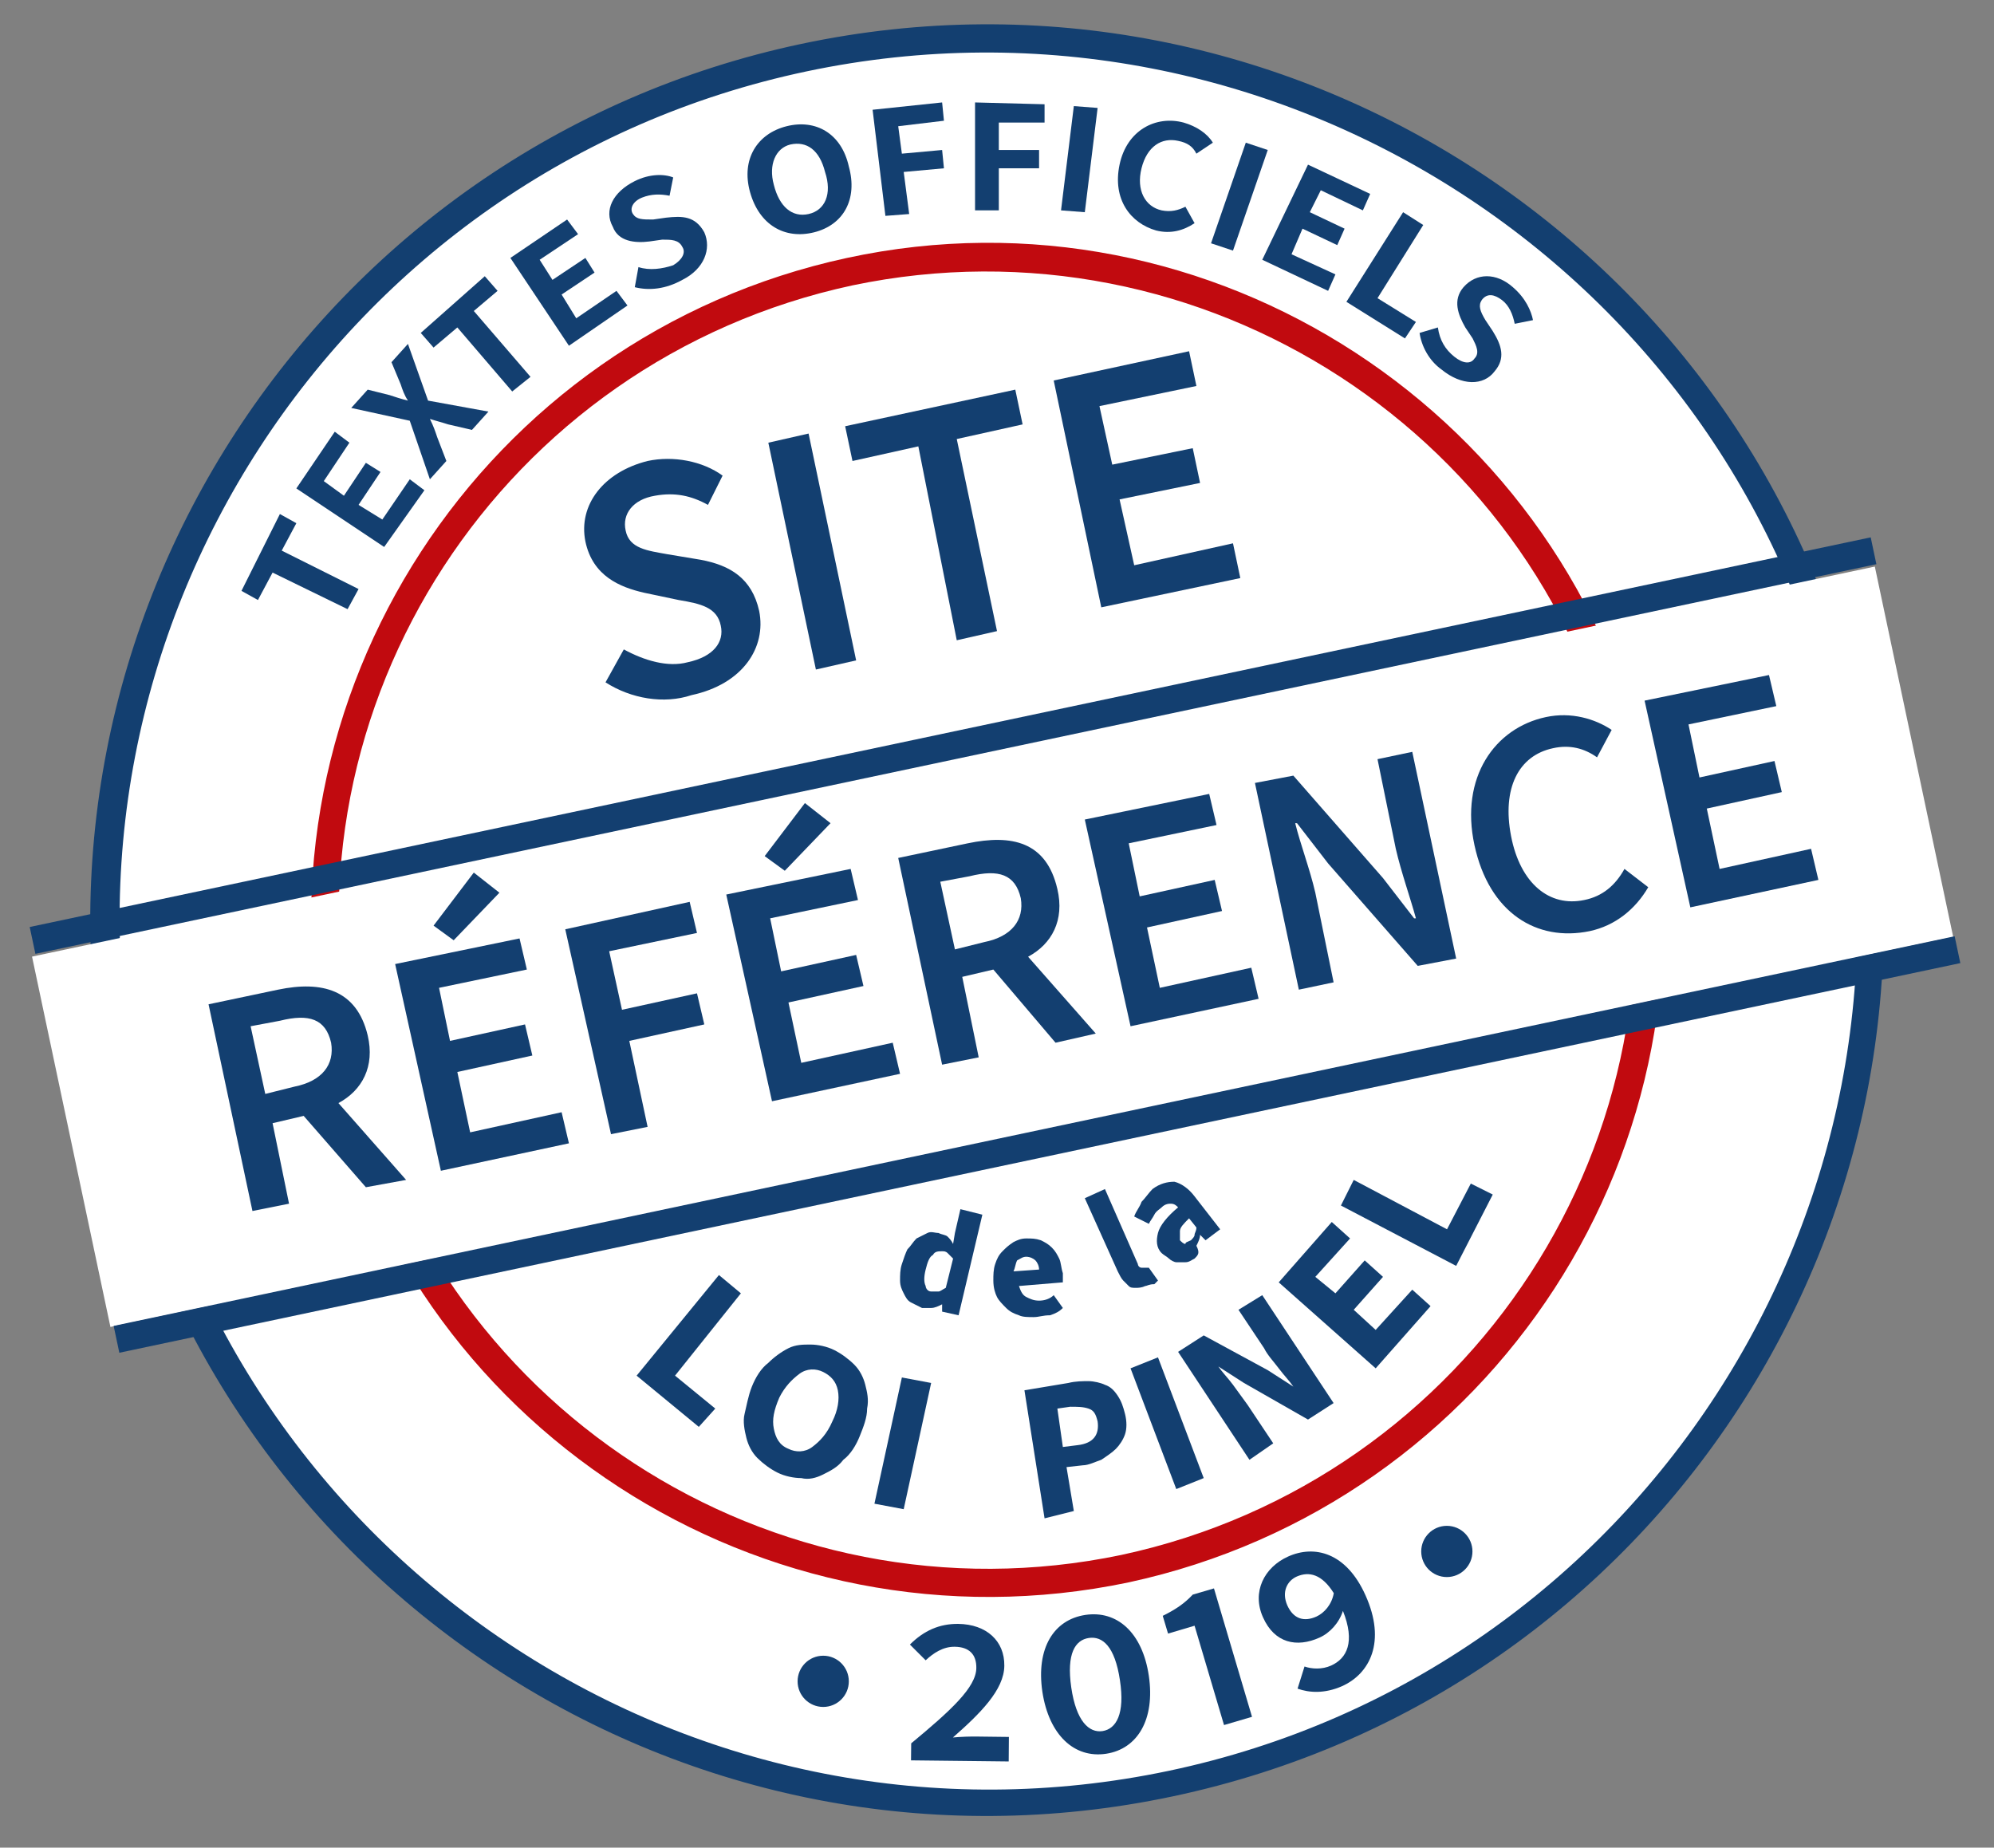 <?xml version="1.0" encoding="utf-8"?>
<!-- Generator: Adobe Illustrator 23.0.1, SVG Export Plug-In . SVG Version: 6.00 Build 0)  -->
<svg version="1.1" id="Calque_1" xmlns="http://www.w3.org/2000/svg" xmlns:xlink="http://www.w3.org/1999/xlink" x="0px" y="0px"
	 viewBox="0 0 109 101" style="enable-background:new 0 0 109 101;" xml:space="preserve">
<rect x="0" y="0" width="109" height="101" fill="#808080" stroke="none"/>
<style type="text/css">
	.st0{fill:#FFFFFF;}
	.st1{fill:#133F70;}
	.st2{fill:#C10A0F;}
</style>
<g>
	<g>
		<g>
			<ellipse class="st0" cx="54" cy="50.3" rx="48.2" ry="48.2"/>
		</g>
		<g>
			<path class="st1" d="M64.1,98.2C37.7,103.8,11.7,86.9,6,60.5C0.4,34,17.4,8,43.8,2.4s52.5,11.3,58.1,37.8
				C107.5,66.6,90.6,92.6,64.1,98.2z M44.1,3.9C18.5,9.3,2.1,34.6,7.6,60.2s30.7,42,56.3,36.6c25.6-5.4,42-30.7,36.6-56.3
				S69.7-1.5,44.1,3.9z"/>
		</g>
	</g>
	<g>
		<g>
			<ellipse class="st0" cx="54" cy="50.3" rx="36.2" ry="36.2"/>
		</g>
		<g>
			<path class="st2" d="M61.7,86.5C41.7,90.7,22,77.9,17.8,58c-4.2-20,8.6-39.6,28.5-43.9s39.6,8.6,43.8,28.5
				C94.4,62.6,81.6,82.2,61.7,86.5z M46.6,15.6c-19.1,4.1-31.4,22.9-27.3,42C23.4,76.8,42.2,89,61.3,85c19.1-4.1,31.4-22.9,27.3-42
				C84.6,23.8,65.7,11.6,46.6,15.6z"/>
		</g>
	</g>
	<g>
		
			<rect x="0.68" y="39.99" transform="matrix(0.978 -0.207 0.207 0.978 -7.319 11.705)" class="st1" width="102.9" height="1.5"/>
	</g>
	<g>
		
			<rect x="2.8" y="41.39" transform="matrix(0.978 -0.207 0.207 0.978 -9.555 12.393)" class="st0" width="103" height="20.7"/>
	</g>
	<g>
		
			<rect x="5.28" y="61.8" transform="matrix(0.978 -0.207 0.207 0.978 -11.744 13.134)" class="st1" width="102.9" height="1.5"/>
	</g>
	<g>
		<path class="st1" d="M14.9,31.3l-0.8,1.5l-0.9-0.5l2.1-4.2l0.9,0.5l-0.8,1.5l4.2,2.1L19,33.3L14.9,31.3z"/>
		<path class="st1" d="M16.2,26.7l2.1-3.1l0.8,0.6l-1.4,2.1l1.1,0.8l1.2-1.8l0.8,0.5l-1.2,1.8l1.3,0.8l1.5-2.2l0.8,0.6L21,29.9
			L16.2,26.7z"/>
		<path class="st1" d="M22.4,23l-3.2-0.7l0.9-1l1.2,0.3c0.3,0.1,0.6,0.2,1,0.3l0,0c-0.2-0.3-0.3-0.6-0.4-0.9l-0.5-1.2l0.9-1l1.1,3.1
			l3.3,0.6l-0.9,1l-1.3-0.3c-0.3-0.1-0.7-0.2-1-0.3l0,0c0.2,0.4,0.3,0.7,0.4,1l0.5,1.3l-0.9,1L22.4,23z"/>
		<path class="st1" d="M25,17.9L23.7,19L23,18.2l3.5-3.1l0.7,0.8L25.9,17l3.1,3.6l-1,0.8L25,17.9z"/>
		<path class="st1" d="M27.9,14.1L31,12l0.6,0.8l-2.1,1.4l0.7,1.1l1.8-1.2l0.5,0.8l-1.8,1.2l0.8,1.3l2.2-1.5l0.6,0.8l-3.2,2.2
			L27.9,14.1z"/>
		<path class="st1" d="M34.7,15.7l0.2-1.1c0.6,0.2,1.3,0.1,1.9-0.1c0.5-0.3,0.7-0.7,0.5-1c-0.2-0.4-0.6-0.4-1.1-0.4l-0.7,0.1
			c-0.8,0.1-1.7,0-2-0.8c-0.5-0.9,0-1.9,1.2-2.5c0.8-0.4,1.6-0.4,2.1-0.2l-0.2,1c-0.5-0.1-1-0.1-1.5,0.1c-0.5,0.2-0.7,0.6-0.5,0.9
			c0.2,0.3,0.5,0.3,1.1,0.3l0.7-0.1c0.9-0.1,1.6-0.1,2.1,0.8c0.4,0.9,0,2-1.2,2.6C36.4,15.8,35.5,15.9,34.7,15.7z"/>
		<path class="st1" d="M41,10.5c-0.5-1.8,0.4-3.2,2-3.6s3,0.4,3.4,2.2c0.5,1.8-0.3,3.2-1.9,3.6C42.9,13.1,41.5,12.3,41,10.5z
			 M45.1,9.4c-0.3-1.2-1-1.7-1.9-1.5C42.4,8.1,42,9,42.3,10.1c0.3,1.2,1,1.8,1.9,1.6C45.1,11.5,45.5,10.6,45.1,9.4z"/>
		<path class="st1" d="M47.7,6l3.8-0.4l0.1,1l-2.5,0.3l0.2,1.5l2.2-0.2l0.1,1l-2.2,0.2l0.3,2.3l-1.3,0.1L47.7,6z"/>
		<path class="st1" d="M53.3,5.6l3.8,0.1v1h-2.5v1.5h2.2v1h-2.2v2.3h-1.3V5.6z"/>
		<path class="st1" d="M58.7,5.8L60,5.9l-0.7,5.7L58,11.5L58.7,5.8z"/>
		<path class="st1" d="M61.2,9c0.4-1.9,2-2.7,3.5-2.3c0.7,0.2,1.3,0.6,1.6,1.1l-0.9,0.6c-0.2-0.4-0.5-0.6-1-0.7
			c-0.9-0.2-1.7,0.3-2,1.5s0.2,2.1,1.1,2.3c0.5,0.1,0.9,0,1.3-0.2l0.5,0.9c-0.6,0.4-1.3,0.6-2.1,0.4C61.8,12.2,60.8,10.9,61.2,9z"/>
		<path class="st1" d="M68.1,7.8l1.2,0.4l-1.9,5.5l-1.2-0.4L68.1,7.8z"/>
		<path class="st1" d="M71.5,9l3.4,1.6l-0.4,0.9l-2.3-1.1l-0.6,1.2l1.9,0.9l-0.4,0.9l-1.9-0.9l-0.6,1.4L73,15l-0.4,0.9L69,14.2
			L71.5,9z"/>
		<path class="st1" d="M76.7,11.6l1.1,0.7l-2.5,4l2.1,1.3l-0.6,0.9l-3.2-2L76.7,11.6z"/>
		<path class="st1" d="M77.6,18.2l1-0.3c0.1,0.7,0.4,1.2,0.9,1.6s0.9,0.4,1.1,0.1c0.3-0.3,0.1-0.7-0.1-1.1l-0.4-0.6
			c-0.4-0.7-0.7-1.5-0.1-2.2c0.7-0.8,1.8-0.8,2.7,0c0.7,0.6,1,1.3,1.1,1.8l-1,0.2c-0.1-0.5-0.3-1-0.7-1.3c-0.4-0.3-0.8-0.4-1.1,0
			c-0.2,0.3-0.1,0.6,0.2,1.1l0.4,0.6c0.5,0.8,0.7,1.5,0.1,2.2c-0.6,0.8-1.8,0.8-2.9-0.1C78.1,19.7,77.7,18.9,77.6,18.2z"/>
	</g>
	<g>
		<path class="st1" d="M49.81,95.3c2.17-1.8,3.55-3.06,3.56-4.12c0.01-0.74-0.39-1.15-1.18-1.16c-0.64-0.01-1.17,0.35-1.59,0.74
			l-0.86-0.86c0.76-0.76,1.61-1.14,2.64-1.13c1.55,0.02,2.54,0.94,2.52,2.29c-0.01,1.32-1.33,2.62-2.81,3.92
			c0.42-0.04,0.97-0.06,1.41-0.05l1.65,0.02l-0.01,1.34l-5.34-0.06L49.81,95.3z"/>
		<path class="st1" d="M56.98,92.48c-0.35-2.38,0.62-3.94,2.35-4.2c1.73-0.26,3.12,0.96,3.47,3.33s-0.61,4-2.34,4.26
			C58.73,96.13,57.34,94.85,56.98,92.48z M61.22,91.85c-0.28-1.87-0.96-2.42-1.7-2.31s-1.23,0.84-0.96,2.71
			c0.27,1.84,0.97,2.49,1.71,2.38C61.02,94.51,61.5,93.69,61.22,91.85z"/>
		<path class="st1" d="M65.3,88.87l-1.45,0.43l-0.29-0.97c0.75-0.37,1.22-0.71,1.64-1.16l1.16-0.34l2.08,7.02l-1.53,0.45L65.3,88.87
			z"/>
		<path class="st1" d="M70.93,92.31l0.38-1.21c0.4,0.14,0.96,0.17,1.45-0.05c0.87-0.39,1.33-1.29,0.65-2.99
			c-0.21,0.66-0.72,1.21-1.28,1.46c-1.24,0.56-2.46,0.31-3.09-1.11c-0.62-1.38,0.06-2.73,1.37-3.32c1.44-0.65,3.18-0.23,4.23,2.11
			c1.15,2.55,0.24,4.3-1.29,4.98C72.41,92.59,71.57,92.54,70.93,92.31z M72.91,87.09c-0.65-1.04-1.35-1.2-2.02-0.91
			c-0.54,0.24-0.84,0.85-0.52,1.58c0.34,0.75,0.92,0.91,1.59,0.61C72.38,88.18,72.8,87.72,72.91,87.09z"/>
	</g>
	<g>
		<path class="st1" d="M34.8,75.2l4.5-5.5l1.2,1l-3.6,4.5l2.2,1.8l-0.9,1L34.8,75.2z"/>
		<path class="st1" d="M42.5,80.5c-0.4-0.2-0.8-0.5-1.1-0.8s-0.5-0.7-0.6-1.1s-0.2-0.9-0.1-1.3s0.2-1,0.4-1.5s0.5-1,0.9-1.3
			c0.3-0.3,0.7-0.6,1.1-0.8c0.4-0.2,0.8-0.2,1.2-0.2s0.9,0.1,1.3,0.3c0.4,0.2,0.8,0.5,1.1,0.8s0.5,0.7,0.6,1.1s0.2,0.8,0.1,1.3
			c0,0.5-0.2,1-0.4,1.5s-0.5,1-0.9,1.3c-0.3,0.4-0.7,0.6-1.1,0.8c-0.4,0.2-0.8,0.3-1.2,0.2C43.4,80.8,42.9,80.7,42.5,80.5z
			 M43.1,79.2c0.4,0.2,0.9,0.2,1.3-0.1c0.4-0.3,0.8-0.7,1.1-1.4c0.3-0.6,0.4-1.2,0.3-1.7c-0.1-0.5-0.4-0.8-0.8-1
			c-0.4-0.2-0.9-0.2-1.3,0.1s-0.8,0.7-1.1,1.3c-0.3,0.7-0.4,1.2-0.3,1.7S42.6,79,43.1,79.2z"/>
		<path class="st1" d="M47.8,82.2l1.5-6.9l1.6,0.3l-1.5,6.9L47.8,82.2z"/>
		<path class="st1" d="M57.1,83L56,76l2.4-0.4c0.4-0.1,0.8-0.1,1.1-0.1s0.7,0.1,0.9,0.2c0.3,0.1,0.5,0.3,0.7,0.6
			c0.2,0.3,0.3,0.6,0.4,1c0.1,0.4,0.1,0.8,0,1.1S61.2,79,61,79.2c-0.2,0.2-0.5,0.4-0.8,0.6c-0.3,0.1-0.7,0.3-1,0.3l-0.9,0.1l0.4,2.4
			L57.1,83z M58.1,79.1l0.8-0.1c0.9-0.1,1.2-0.6,1.1-1.3c-0.1-0.4-0.2-0.6-0.5-0.7s-0.6-0.1-1-0.1L57.8,77L58.1,79.1z"/>
		<path class="st1" d="M64.3,81.4l-2.5-6.6l1.5-0.6l2.5,6.6L64.3,81.4z"/>
		<path class="st1" d="M68.3,79.8l-3.9-5.9l1.4-0.9l3.5,1.9l1.4,0.9l0,0c-0.2-0.3-0.5-0.6-0.8-1s-0.6-0.7-0.8-1.1l-1.4-2.1l1.3-0.8
			l3.9,5.9l-1.4,0.9l-3.5-2l-1.4-0.9l0,0c0.2,0.3,0.5,0.6,0.8,1s0.5,0.7,0.8,1.1l1.4,2.1L68.3,79.8z"/>
		<path class="st1" d="M75.2,74.8l-5.3-4.7l2.9-3.3l1,0.9l-1.9,2.1l1.1,0.9l1.6-1.8l1,0.9L74,71.6l1.2,1.1l2-2.2l1,0.9L75.2,74.8z"
			/>
		<path class="st1" d="M79.6,69.2l-6.3-3.3l0.7-1.4l5.1,2.7l1.3-2.5l1.2,0.6L79.6,69.2z"/>
	</g>
	<g>
		<path class="st1" d="M50.4,71.5c-0.2-0.1-0.4-0.2-0.6-0.3c-0.2-0.1-0.3-0.3-0.4-0.5c-0.1-0.2-0.2-0.4-0.2-0.7s0-0.6,0.1-0.9
			s0.2-0.6,0.3-0.8c0.2-0.2,0.3-0.4,0.5-0.6c0.2-0.1,0.4-0.2,0.6-0.3s0.4,0,0.6,0c0.2,0.1,0.4,0.1,0.5,0.2s0.2,0.2,0.3,0.4l0.1-0.6
			l0.3-1.3l1.2,0.3l-1.3,5.5l-0.9-0.2v-0.4l0,0c-0.2,0.1-0.4,0.2-0.6,0.2C50.8,71.5,50.6,71.5,50.4,71.5z M50.9,70.6
			c0.1,0,0.2,0,0.4,0c0.1,0,0.2-0.1,0.4-0.2l0.4-1.6c-0.1-0.1-0.2-0.2-0.3-0.3s-0.2-0.1-0.3-0.1c-0.2,0-0.4,0-0.5,0.2
			c-0.2,0.1-0.3,0.4-0.4,0.8c-0.1,0.4-0.1,0.7,0,0.9C50.6,70.4,50.7,70.6,50.9,70.6z"/>
		<path class="st1" d="M56.5,72c-0.3,0-0.6,0-0.8-0.1c-0.3-0.1-0.5-0.2-0.7-0.4s-0.4-0.4-0.5-0.6s-0.2-0.5-0.2-0.9
			c0-0.3,0-0.6,0.1-0.9s0.2-0.5,0.4-0.7s0.3-0.3,0.6-0.5c0.2-0.1,0.4-0.2,0.7-0.2s0.5,0,0.8,0.1c0.2,0.1,0.4,0.2,0.6,0.4
			c0.2,0.2,0.3,0.4,0.4,0.6c0.1,0.2,0.1,0.5,0.2,0.8c0,0.1,0,0.2,0,0.3s0,0.2,0,0.2l-2.4,0.2c0.1,0.3,0.2,0.5,0.4,0.6
			s0.4,0.2,0.7,0.2s0.6-0.1,0.8-0.3l0.5,0.7c-0.2,0.2-0.4,0.3-0.7,0.4C57,71.9,56.8,72,56.5,72z M55.4,69.5l1.4-0.1
			c0-0.2-0.1-0.4-0.2-0.5c-0.1-0.1-0.3-0.2-0.5-0.2s-0.3,0.1-0.5,0.2C55.5,69.1,55.5,69.3,55.4,69.5z"/>
		<path class="st1" d="M62.6,70.3c-0.2,0.1-0.4,0.1-0.5,0.1c-0.2,0-0.3,0-0.4-0.1s-0.2-0.2-0.3-0.3c-0.1-0.1-0.2-0.3-0.3-0.5l-1.8-4
			l1.1-0.5l1.8,4.1c0,0.1,0.1,0.2,0.2,0.2c0.1,0,0.1,0,0.2,0c0,0,0,0,0.1,0c0,0,0,0,0.1,0l0.5,0.7c0,0-0.1,0.1-0.2,0.2
			C62.8,70.2,62.7,70.3,62.6,70.3z"/>
		<path class="st1" d="M65.3,68.8C65.1,68.9,65,69,64.8,69s-0.3,0-0.5,0c-0.1,0-0.3-0.1-0.4-0.2s-0.3-0.2-0.4-0.3
			c-0.3-0.3-0.3-0.7-0.2-1.1s0.5-0.9,1.1-1.4c-0.1-0.1-0.2-0.2-0.4-0.2c-0.1,0-0.3,0-0.5,0.2c-0.1,0.1-0.3,0.2-0.4,0.4
			c-0.1,0.2-0.2,0.3-0.3,0.5L62,66.5c0.1-0.3,0.3-0.5,0.4-0.8c0.2-0.2,0.4-0.5,0.6-0.7c0.4-0.3,0.8-0.4,1.2-0.4
			c0.4,0.1,0.8,0.4,1.1,0.8l1.4,1.8l-0.8,0.6l-0.3-0.3l0,0c0,0.2-0.1,0.4-0.2,0.6C65.6,68.5,65.5,68.6,65.3,68.8z M65.1,67.8
			c0.1-0.1,0.2-0.2,0.2-0.3s0.1-0.2,0.1-0.4L65,66.6c-0.3,0.3-0.5,0.5-0.5,0.7s0,0.3,0,0.5c0.1,0.1,0.2,0.2,0.3,0.2
			C64.8,67.9,64.9,67.9,65.1,67.8z"/>
	</g>
	<g>
		<path class="st1" d="M33.1,37.3l1-1.8c1.1,0.6,2.4,1,3.5,0.7c1.4-0.3,2-1.1,1.8-2c-0.2-1-1.1-1.2-2.3-1.4l-1.9-0.4
			c-1.3-0.3-2.8-0.9-3.2-2.8c-0.4-2,1-3.8,3.4-4.4c1.4-0.3,3,0,4.1,0.8l-0.8,1.6c-0.9-0.5-1.8-0.7-2.9-0.5c-1.2,0.2-1.8,1-1.6,1.9
			c0.2,1,1.2,1.1,2.3,1.3l1.8,0.3c1.6,0.3,2.8,1,3.2,2.8c0.4,2-0.9,4-3.7,4.6C36.3,38.5,34.5,38.2,33.1,37.3z"/>
		<path class="st1" d="M42,24.2l2.2-0.5l2.6,12.4l-2.2,0.5L42,24.2z"/>
		<path class="st1" d="M50.2,24.4l-3.6,0.8l-0.4-1.9l9.3-2l0.4,1.9L52.3,24l2.2,10.5L52.3,35L50.2,24.4z"/>
		<path class="st1" d="M57.6,20.8l7.4-1.6l0.4,1.9l-5.3,1.1l0.7,3.2l4.4-0.9l0.4,1.9l-4.4,0.9l0.8,3.6l5.4-1.2l0.4,1.9l-7.6,1.6
			L57.6,20.8z"/>
	</g>
	<g>
		<path class="st1" d="M11.4,54.9l3.8-0.8c2.4-0.5,4.3,0,4.9,2.5c0.4,1.7-0.3,3-1.6,3.7l3.7,4.2L20,64.9L16.6,61l-1.7,0.4l0.9,4.4
			l-2,0.4L11.4,54.9z M16.1,59.4c1.5-0.3,2.2-1.2,2-2.4c-0.3-1.3-1.2-1.6-2.8-1.2l-1.6,0.3l0.8,3.7L16.1,59.4z"/>
		<path class="st1" d="M21.6,52.7l6.8-1.4l0.4,1.7L24,54l0.6,2.9l4.1-0.9l0.4,1.7L25,58.6l0.7,3.3l5-1.1l0.4,1.7l-7,1.5L21.6,52.7z
			 M23.7,50.6l2.2-2.9l1.4,1.1l-2.5,2.6L23.7,50.6z"/>
		<path class="st1" d="M30.9,50.8l6.8-1.5l0.4,1.7l-4.8,1l0.7,3.2l4.1-0.9l0.4,1.7l-4.1,0.9l1,4.7l-2,0.4L30.9,50.8z"/>
		<path class="st1" d="M39.7,48.9l6.8-1.4l0.4,1.7l-4.8,1l0.6,2.9l4.1-0.9l0.4,1.7l-4.1,0.9l0.7,3.3l5-1.1l0.4,1.7l-7,1.5L39.7,48.9
			z M41.8,46.8l2.2-2.9l1.4,1.1l-2.5,2.6L41.8,46.8z"/>
		<path class="st1" d="M49.1,46.9l3.8-0.8c2.4-0.5,4.3-0.1,4.9,2.5c0.4,1.7-0.3,3-1.6,3.7l3.7,4.2L57.7,57l-3.4-4l-1.7,0.4l0.9,4.4
			l-2,0.4L49.1,46.9z M53.8,51.5c1.5-0.3,2.2-1.2,2-2.4c-0.3-1.3-1.2-1.6-2.8-1.2l-1.6,0.3l0.8,3.7L53.8,51.5z"/>
		<path class="st1" d="M59.3,44.8l6.8-1.4l0.4,1.7l-4.8,1l0.6,2.9l4.1-0.9l0.4,1.7l-4.1,0.9l0.7,3.3l5-1.1l0.4,1.7l-7,1.5L59.3,44.8
			z"/>
		<path class="st1" d="M68.6,42.8l2.1-0.4l4.9,5.6l1.7,2.2h0.1c-0.3-1.1-0.8-2.5-1.1-3.8l-1-4.9l1.9-0.4l2.4,11.3l-2.1,0.4l-4.9-5.6
			L70.9,45h-0.1c0.3,1.2,0.8,2.5,1.1,3.8l1,4.9L71,54.1L68.6,42.8z"/>
		<path class="st1" d="M80.6,46.2c-0.8-3.7,1.1-6.4,3.9-7c1.4-0.3,2.7,0.1,3.6,0.7l-0.8,1.5c-0.7-0.5-1.5-0.7-2.4-0.5
			c-1.9,0.4-2.8,2.2-2.3,4.8s2.1,3.9,4,3.5c1-0.2,1.7-0.8,2.2-1.7l1.3,1c-0.7,1.2-1.8,2.1-3.2,2.4C84,51.5,81.4,49.9,80.6,46.2z"/>
		<path class="st1" d="M89.9,38.3l6.8-1.4l0.4,1.7l-4.8,1l0.6,2.9l4.1-0.9l0.4,1.7l-4.1,0.9l0.7,3.3l5-1.1l0.4,1.7l-7,1.5L89.9,38.3
			z"/>
	</g>
	<g>
		<ellipse class="st1" cx="45" cy="91.91" rx="1.4" ry="1.4"/>
	</g>
	<g>
		<ellipse class="st1" cx="79.09" cy="84.81" rx="1.4" ry="1.4"/>
	</g>
</g>
</svg>
